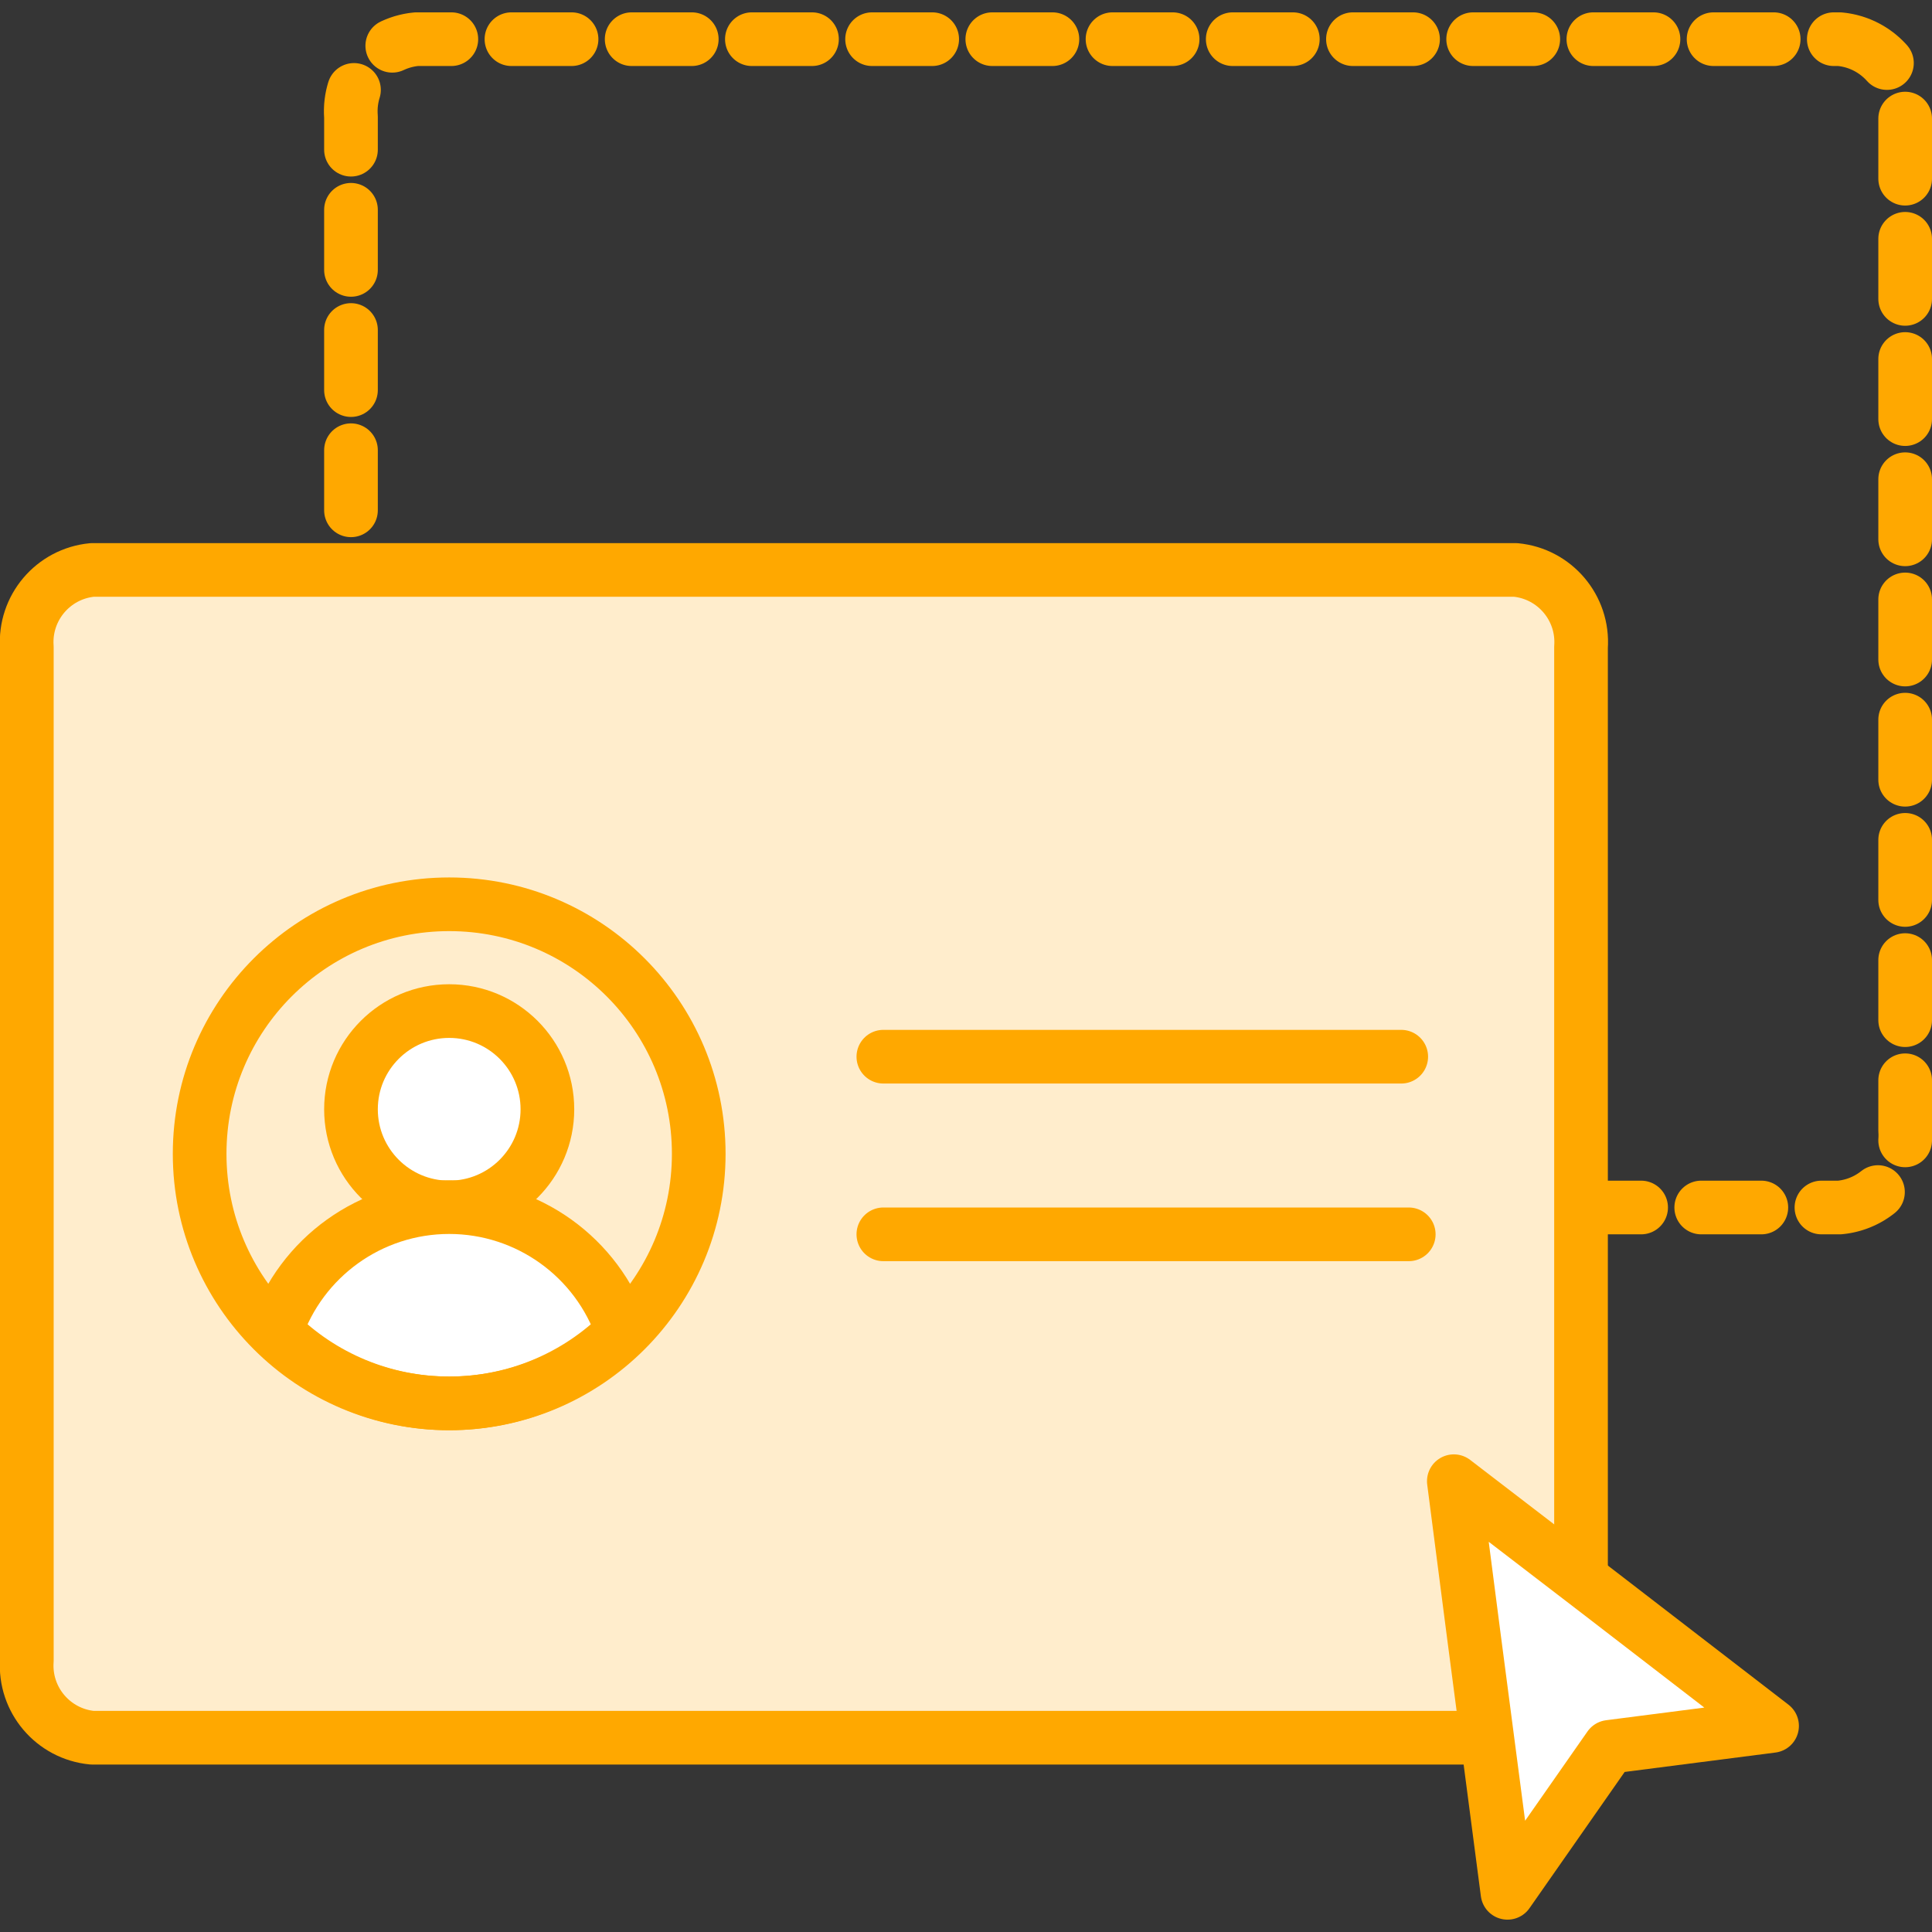 <?xml version="1.0" encoding="UTF-8" standalone="no"?>
<svg width="36px" height="36px" viewBox="0 0 36 36" version="1.1" xmlns="http://www.w3.org/2000/svg" xmlns:xlink="http://www.w3.org/1999/xlink">
    <rect x="0" y="0" width="36" height="36" fill="#333333" stroke="none"/>
    <!-- Generator: sketchtool 50.2 (55047) - http://www.bohemiancoding.com/sketch -->
    <title>3599E4B6-630E-42F1-B2AA-10E0BEE61B49</title>
    <desc>Created with sketchtool.</desc>
    <defs></defs>
    <g id="Support" stroke="none" stroke-width="1" fill="none" fill-rule="evenodd">
        <g id="freshsales-support-landing-page-copy" transform="translate(-195, -1554)">
            <g id="Asset-678" transform="translate(195, 1554)">
                <rect id="Rectangle-path" fill="#FFFFFF" fill-rule="nonzero" opacity="0.01" x="0" y="0" width="36" height="36"></rect>
                <path d="M29.46,22.5 L34.28,22.5 C35.01,22.431 35.552,21.792 35.5,21.06 L35.5,2.18 C35.558,1.445 35.015,0.799 34.28,0.73 L7.76,0.73 C7.025,0.799 6.482,1.445 6.54,2.18 L6.54,10.62" id="Shape" stroke="#FFA800" stroke-linecap="round" stroke-linejoin="round" stroke-dasharray="1.12"></path>
                <path d="M28.24,10.62 L1.72,10.62 C0.99,10.689 0.448,11.328 0.5,12.06 L0.5,30.94 C0.448,31.672 0.99,32.311 1.72,32.38 L28.24,32.38 C28.97,32.311 29.512,31.672 29.46,30.94 L29.46,12.06 C29.512,11.328 28.97,10.689 28.24,10.62 Z" id="Shape" stroke="#FFA800" fill="#FFEDCC" fill-rule="nonzero" stroke-linecap="round" stroke-linejoin="round"></path>
                <path d="M16.46,19.69 L26.11,19.69" id="Shape" stroke="#FFA800" stroke-linecap="round" stroke-linejoin="round"></path>
                <path d="M16.46,23 L26.25,23" id="Shape" stroke="#FFA800" stroke-linecap="round" stroke-linejoin="round"></path>
                <g id="_Group_" transform="translate(5, 18)" fill="#FFFFFF" fill-rule="nonzero" stroke="#FFA800" stroke-linecap="round" stroke-linejoin="round">
                    <circle id="_Path_" cx="3.37" cy="2.67" r="1.83"></circle>
                    <path d="M3.37,8.15 C4.582,8.15 5.744,7.668 6.6,6.81 C6.131,5.425 4.832,4.493 3.37,4.493 C1.908,4.493 0.609,5.425 0.14,6.81 C0.996,7.668 2.158,8.15 3.37,8.15 Z" id="_Path_2"></path>
                </g>
                <polygon id="Shape" stroke="#FFA800" fill="#FFFFFF" fill-rule="nonzero" stroke-linecap="round" stroke-linejoin="round" points="29.84 29.71 27.09 27.6 27.46 30.46 28.09 35.27 29.99 32.55 33.02 32.16"></polygon>
                <circle id="Oval" stroke="#FFA800" stroke-linecap="round" stroke-linejoin="round" cx="8.37" cy="21.5" r="4.65"></circle>
            </g>
        </g>
    </g>
</svg>